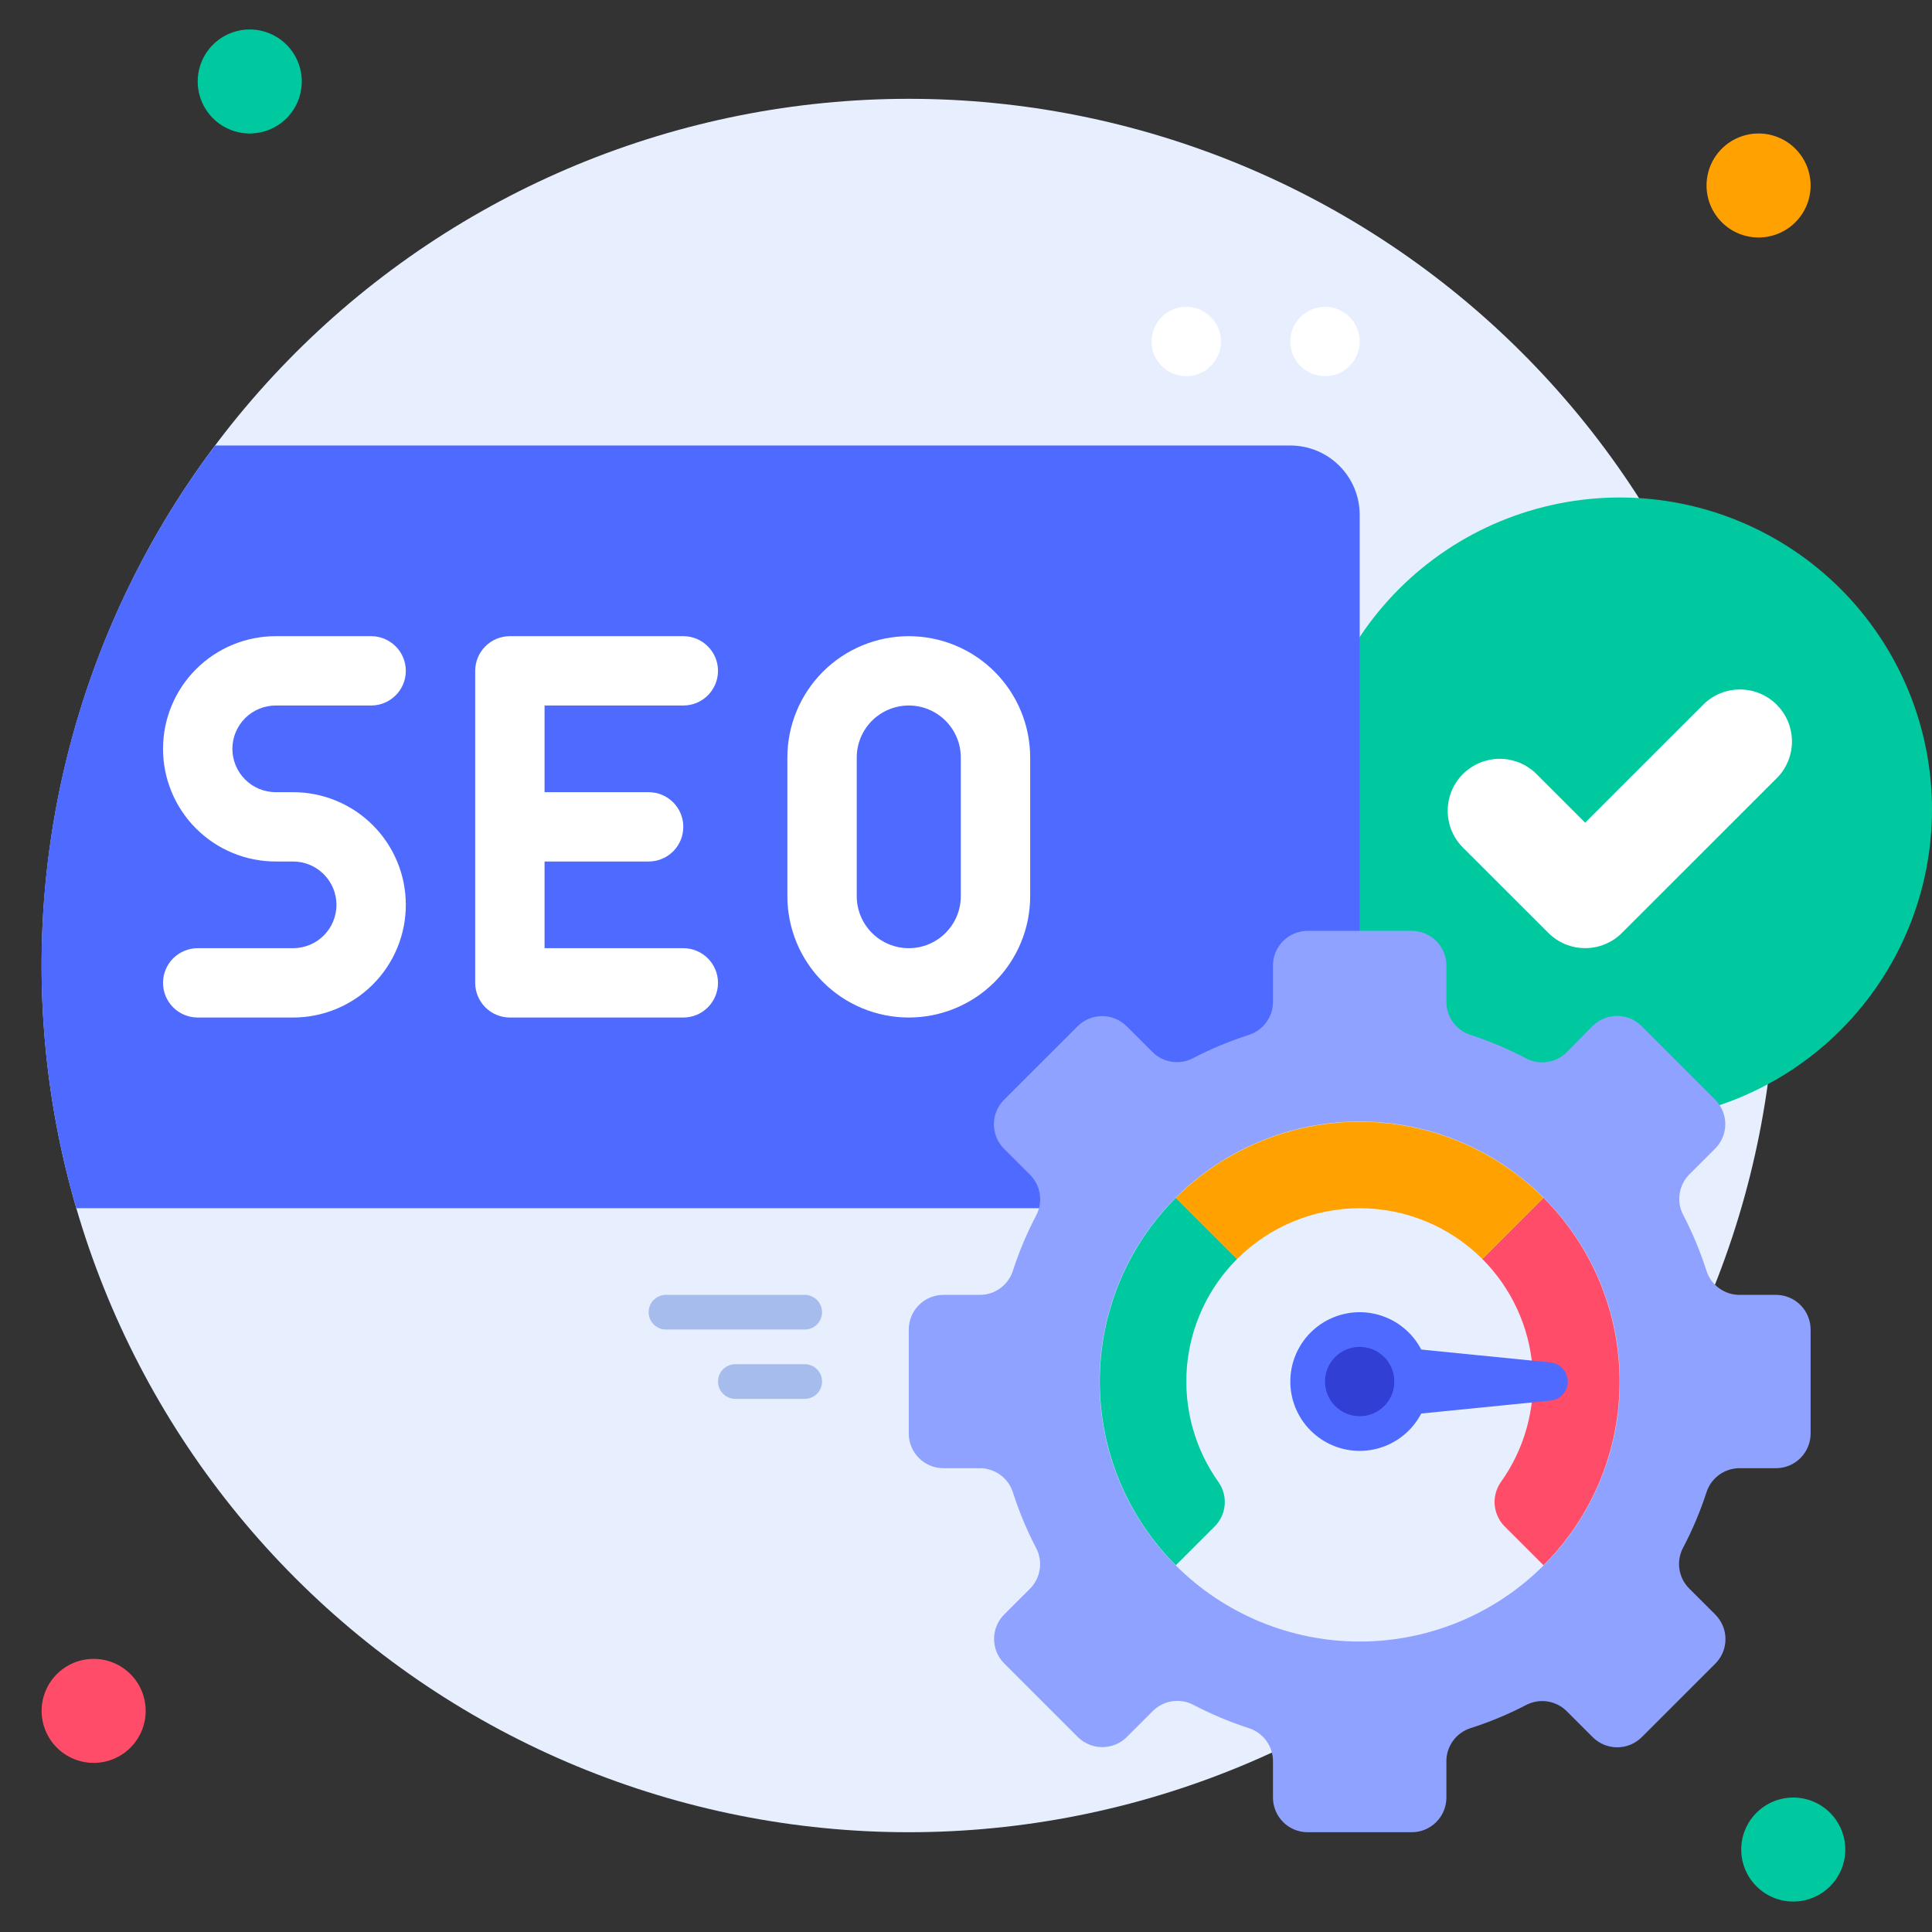 <svg xmlns="http://www.w3.org/2000/svg" xmlns:xlink="http://www.w3.org/1999/xlink" width="500" zoomAndPan="magnify" viewBox="0 0 375 375" height="500" preserveAspectRatio="xMidYMid meet" version="1.0"><rect x="0" y="0" width="375" height="375" fill="#333333" stroke="none"/><defs><clipPath id="10c0d31c59"><path d="M 38 5.156 L 59 5.156 L 59 26 L 38 26 Z M 38 5.156 " clip-rule="nonzero"/></clipPath><clipPath id="7db240034d"><path d="M 337 348 L 359 348 L 359 369.656 L 337 369.656 Z M 337 348 " clip-rule="nonzero"/></clipPath></defs><path fill="#e7efff" d="M 344.703 187.406 C 344.703 190.16 344.637 192.91 344.5 195.66 C 344.367 198.41 344.164 201.156 343.895 203.895 C 343.625 206.637 343.285 209.367 342.883 212.09 C 342.477 214.812 342.008 217.523 341.469 220.227 C 340.934 222.926 340.328 225.609 339.66 228.281 C 338.992 230.953 338.258 233.605 337.457 236.238 C 336.656 238.875 335.793 241.488 334.863 244.078 C 333.938 246.672 332.945 249.238 331.891 251.785 C 330.836 254.328 329.723 256.844 328.543 259.332 C 327.367 261.82 326.129 264.277 324.828 266.707 C 323.531 269.137 322.172 271.531 320.758 273.891 C 319.34 276.254 317.867 278.578 316.34 280.867 C 314.809 283.156 313.223 285.406 311.582 287.617 C 309.941 289.828 308.246 292 306.5 294.129 C 304.75 296.254 302.953 298.34 301.102 300.379 C 299.254 302.418 297.355 304.414 295.406 306.359 C 293.457 308.305 291.465 310.203 289.422 312.055 C 287.383 313.902 285.297 315.699 283.168 317.445 C 281.039 319.191 278.867 320.887 276.656 322.527 C 274.441 324.168 272.191 325.75 269.902 327.281 C 267.609 328.809 265.285 330.281 262.922 331.699 C 260.559 333.113 258.164 334.469 255.734 335.77 C 253.305 337.066 250.844 338.305 248.355 339.48 C 245.863 340.656 243.348 341.773 240.801 342.828 C 238.258 343.879 235.688 344.871 233.094 345.797 C 230.5 346.727 227.887 347.59 225.25 348.387 C 222.613 349.188 219.961 349.922 217.289 350.59 C 214.617 351.258 211.93 351.863 209.227 352.398 C 206.527 352.938 203.812 353.406 201.09 353.812 C 198.363 354.215 195.629 354.551 192.891 354.82 C 190.148 355.094 187.402 355.293 184.648 355.43 C 181.898 355.566 179.145 355.633 176.391 355.633 C 173.637 355.633 170.883 355.566 168.133 355.43 C 165.383 355.293 162.637 355.094 159.895 354.82 C 157.152 354.551 154.418 354.215 151.695 353.812 C 148.969 353.406 146.258 352.938 143.555 352.398 C 140.855 351.863 138.168 351.258 135.496 350.59 C 132.824 349.922 130.168 349.188 127.531 348.387 C 124.898 347.59 122.281 346.727 119.688 345.797 C 117.094 344.871 114.527 343.879 111.98 342.828 C 109.438 341.773 106.918 340.656 104.43 339.48 C 101.938 338.305 99.48 337.066 97.051 335.77 C 94.621 334.469 92.223 333.113 89.863 331.699 C 87.5 330.281 85.172 328.809 82.883 327.281 C 80.59 325.75 78.34 324.168 76.129 322.527 C 73.914 320.887 71.746 319.191 69.613 317.445 C 67.484 315.699 65.402 313.902 63.359 312.055 C 61.32 310.203 59.324 308.305 57.375 306.359 C 55.43 304.414 53.531 302.418 51.68 300.379 C 49.832 298.34 48.031 296.254 46.285 294.129 C 44.535 292 42.844 289.828 41.203 287.617 C 39.562 285.406 37.977 283.156 36.445 280.867 C 34.914 278.578 33.441 276.254 32.023 273.891 C 30.609 271.531 29.25 269.137 27.953 266.707 C 26.656 264.277 25.418 261.82 24.238 259.332 C 23.062 256.844 21.945 254.328 20.891 251.785 C 19.836 249.238 18.848 246.672 17.918 244.078 C 16.988 241.488 16.125 238.875 15.328 236.238 C 14.527 233.605 13.793 230.953 13.125 228.281 C 12.453 225.609 11.852 222.926 11.312 220.227 C 10.777 217.523 10.305 214.812 9.902 212.09 C 9.496 209.367 9.16 206.637 8.891 203.895 C 8.621 201.156 8.418 198.41 8.281 195.66 C 8.148 192.91 8.078 190.16 8.078 187.406 C 8.078 184.652 8.148 181.902 8.281 179.152 C 8.418 176.402 8.621 173.656 8.891 170.918 C 9.16 168.176 9.496 165.445 9.902 162.723 C 10.305 160 10.777 157.289 11.312 154.586 C 11.852 151.887 12.453 149.203 13.125 146.531 C 13.793 143.859 14.527 141.207 15.328 138.574 C 16.125 135.938 16.988 133.324 17.918 130.734 C 18.848 128.141 19.836 125.574 20.891 123.027 C 21.945 120.484 23.062 117.969 24.238 115.48 C 25.418 112.992 26.656 110.531 27.953 108.105 C 29.25 105.676 30.609 103.281 32.023 100.922 C 33.441 98.559 34.914 96.234 36.445 93.945 C 37.977 91.656 39.562 89.406 41.203 87.195 C 42.844 84.984 44.535 82.812 46.285 80.684 C 48.031 78.559 49.832 76.473 51.68 74.434 C 53.531 72.395 55.43 70.398 57.375 68.453 C 59.324 66.504 61.32 64.609 63.359 62.758 C 65.402 60.91 67.484 59.113 69.613 57.367 C 71.746 55.621 73.914 53.926 76.129 52.285 C 78.34 50.645 80.59 49.062 82.883 47.531 C 85.172 46.004 87.5 44.531 89.863 43.113 C 92.223 41.699 94.621 40.344 97.051 39.043 C 99.48 37.746 101.938 36.508 104.43 35.332 C 106.918 34.156 109.438 33.039 111.98 31.984 C 114.527 30.934 117.094 29.941 119.688 29.016 C 122.281 28.086 124.898 27.223 127.531 26.426 C 130.168 25.625 132.824 24.891 135.496 24.223 C 138.168 23.555 140.855 22.949 143.555 22.414 C 146.258 21.875 148.969 21.406 151.695 21 C 154.418 20.598 157.152 20.262 159.895 19.992 C 162.637 19.719 165.383 19.52 168.133 19.383 C 170.883 19.246 173.637 19.18 176.391 19.18 C 179.145 19.18 181.898 19.246 184.648 19.383 C 187.402 19.52 190.148 19.719 192.891 19.992 C 195.629 20.262 198.363 20.598 201.09 21 C 203.812 21.406 206.527 21.875 209.227 22.414 C 211.93 22.949 214.617 23.555 217.289 24.223 C 219.961 24.891 222.613 25.625 225.25 26.426 C 227.887 27.223 230.5 28.086 233.094 29.016 C 235.688 29.941 238.258 30.934 240.801 31.984 C 243.348 33.039 245.863 34.156 248.355 35.332 C 250.844 36.508 253.305 37.746 255.734 39.043 C 258.164 40.344 260.559 41.699 262.922 43.113 C 265.285 44.531 267.609 46.004 269.902 47.531 C 272.191 49.062 274.441 50.645 276.656 52.285 C 278.867 53.926 281.039 55.621 283.168 57.367 C 285.297 59.113 287.383 60.91 289.422 62.758 C 291.465 64.609 293.457 66.504 295.406 68.453 C 297.355 70.398 299.254 72.395 301.102 74.434 C 302.953 76.473 304.75 78.559 306.5 80.684 C 308.246 82.812 309.941 84.984 311.582 87.195 C 313.223 89.406 314.809 91.656 316.34 93.945 C 317.867 96.234 319.34 98.559 320.758 100.922 C 322.172 103.281 323.531 105.676 324.828 108.105 C 326.129 110.531 327.367 112.992 328.543 115.48 C 329.723 117.969 330.836 120.484 331.891 123.027 C 332.945 125.574 333.938 128.141 334.863 130.734 C 335.793 133.324 336.656 135.938 337.457 138.574 C 338.258 141.207 338.992 143.859 339.66 146.531 C 340.328 149.203 340.934 151.887 341.469 154.586 C 342.008 157.289 342.477 160 342.883 162.723 C 343.285 165.445 343.625 168.176 343.895 170.918 C 344.164 173.656 344.367 176.402 344.5 179.152 C 344.637 181.902 344.703 184.652 344.703 187.406 Z M 344.703 187.406 " fill-opacity="1" fill-rule="nonzero"/><path fill="#00c99f" d="M 375 157.125 C 375 159.109 374.902 161.086 374.707 163.062 C 374.516 165.035 374.223 166.996 373.836 168.941 C 373.449 170.887 372.969 172.809 372.391 174.707 C 371.816 176.605 371.148 178.469 370.387 180.301 C 369.629 182.133 368.781 183.926 367.844 185.676 C 366.91 187.422 365.891 189.121 364.789 190.773 C 363.688 192.422 362.504 194.012 361.246 195.547 C 359.988 197.078 358.656 198.547 357.254 199.949 C 355.852 201.352 354.383 202.684 352.848 203.941 C 351.312 205.199 349.723 206.379 348.07 207.48 C 346.422 208.582 344.719 209.602 342.969 210.535 C 341.219 211.473 339.43 212.316 337.594 213.078 C 335.762 213.836 333.895 214.504 331.996 215.078 C 330.098 215.656 328.176 216.137 326.227 216.523 C 324.281 216.91 322.32 217.199 320.348 217.395 C 318.371 217.59 316.391 217.688 314.406 217.688 C 312.422 217.688 310.441 217.59 308.469 217.395 C 306.492 217.199 304.531 216.91 302.586 216.523 C 300.641 216.137 298.719 215.656 296.82 215.078 C 294.918 214.504 293.055 213.836 291.219 213.078 C 289.387 212.316 287.594 211.473 285.844 210.535 C 284.094 209.602 282.395 208.582 280.742 207.48 C 279.094 206.379 277.504 205.199 275.969 203.941 C 274.434 202.684 272.965 201.352 271.562 199.949 C 270.16 198.547 268.828 197.078 267.57 195.547 C 266.309 194.012 265.129 192.422 264.027 190.773 C 262.926 189.121 261.906 187.422 260.969 185.676 C 260.035 183.926 259.188 182.133 258.426 180.301 C 257.668 178.469 257 176.605 256.426 174.707 C 255.848 172.809 255.367 170.887 254.98 168.941 C 254.594 166.996 254.301 165.035 254.105 163.062 C 253.914 161.086 253.816 159.109 253.816 157.125 C 253.816 155.141 253.914 153.164 254.105 151.191 C 254.301 149.215 254.594 147.258 254.98 145.312 C 255.367 143.367 255.848 141.445 256.426 139.547 C 257 137.648 257.668 135.781 258.426 133.949 C 259.188 132.117 260.035 130.328 260.969 128.578 C 261.906 126.828 262.926 125.129 264.027 123.48 C 265.129 121.832 266.309 120.238 267.57 118.707 C 268.828 117.172 270.16 115.703 271.562 114.301 C 272.965 112.898 274.434 111.57 275.969 110.312 C 277.504 109.055 279.094 107.871 280.742 106.77 C 282.395 105.668 284.094 104.648 285.844 103.715 C 287.594 102.781 289.387 101.934 291.219 101.176 C 293.055 100.414 294.918 99.746 296.82 99.172 C 298.719 98.598 300.641 98.113 302.586 97.727 C 304.531 97.34 306.492 97.051 308.469 96.855 C 310.441 96.66 312.422 96.562 314.406 96.562 C 316.391 96.562 318.371 96.66 320.348 96.855 C 322.32 97.051 324.281 97.34 326.227 97.727 C 328.176 98.113 330.098 98.598 331.996 99.172 C 333.895 99.746 335.762 100.414 337.594 101.176 C 339.43 101.934 341.219 102.781 342.969 103.715 C 344.719 104.648 346.422 105.668 348.07 106.77 C 349.723 107.871 351.312 109.055 352.848 110.312 C 354.383 111.57 355.852 112.898 357.254 114.301 C 358.656 115.703 359.988 117.172 361.246 118.707 C 362.504 120.238 363.688 121.832 364.789 123.48 C 365.891 125.129 366.91 126.828 367.844 128.578 C 368.781 130.328 369.629 132.117 370.387 133.949 C 371.148 135.781 371.816 137.648 372.391 139.547 C 372.969 141.445 373.449 143.367 373.836 145.312 C 374.223 147.258 374.516 149.215 374.707 151.191 C 374.902 153.164 375 155.141 375 157.125 Z M 375 157.125 " fill-opacity="1" fill-rule="nonzero"/><g clip-path="url(#10c0d31c59)"><path fill="#00c99f" d="M 58.574 15.816 C 58.574 16.48 58.508 17.137 58.379 17.785 C 58.25 18.434 58.059 19.066 57.805 19.68 C 57.551 20.289 57.238 20.871 56.871 21.422 C 56.504 21.977 56.082 22.484 55.613 22.953 C 55.145 23.422 54.637 23.84 54.086 24.207 C 53.531 24.578 52.953 24.887 52.34 25.141 C 51.727 25.395 51.094 25.586 50.445 25.715 C 49.793 25.844 49.137 25.91 48.473 25.91 C 47.812 25.91 47.152 25.844 46.504 25.715 C 45.852 25.586 45.223 25.395 44.609 25.141 C 43.996 24.887 43.414 24.578 42.863 24.207 C 42.312 23.84 41.801 23.422 41.332 22.953 C 40.863 22.484 40.445 21.977 40.078 21.422 C 39.707 20.871 39.398 20.289 39.145 19.68 C 38.891 19.066 38.699 18.434 38.57 17.785 C 38.441 17.137 38.375 16.48 38.375 15.816 C 38.375 15.152 38.441 14.496 38.57 13.848 C 38.699 13.195 38.891 12.566 39.145 11.953 C 39.398 11.34 39.707 10.758 40.078 10.207 C 40.445 9.656 40.863 9.148 41.332 8.68 C 41.801 8.211 42.312 7.793 42.863 7.422 C 43.414 7.055 43.996 6.746 44.609 6.492 C 45.223 6.238 45.852 6.047 46.504 5.918 C 47.152 5.785 47.812 5.723 48.473 5.723 C 49.137 5.723 49.793 5.785 50.445 5.918 C 51.094 6.047 51.727 6.238 52.34 6.492 C 52.953 6.746 53.531 7.055 54.086 7.422 C 54.637 7.793 55.145 8.211 55.613 8.68 C 56.082 9.148 56.504 9.656 56.871 10.207 C 57.238 10.758 57.551 11.34 57.805 11.953 C 58.059 12.566 58.25 13.195 58.379 13.848 C 58.508 14.496 58.574 15.152 58.574 15.816 Z M 58.574 15.816 " fill-opacity="1" fill-rule="nonzero"/></g><path fill="#ffa100" d="M 351.438 36.004 C 351.438 36.664 351.371 37.32 351.242 37.973 C 351.113 38.621 350.922 39.254 350.668 39.867 C 350.414 40.477 350.102 41.059 349.734 41.609 C 349.367 42.16 348.945 42.672 348.477 43.141 C 348.008 43.609 347.5 44.027 346.949 44.395 C 346.398 44.762 345.816 45.074 345.203 45.328 C 344.59 45.582 343.957 45.773 343.309 45.902 C 342.656 46.031 342 46.098 341.336 46.098 C 340.676 46.098 340.02 46.031 339.367 45.902 C 338.719 45.773 338.086 45.582 337.473 45.328 C 336.859 45.074 336.277 44.762 335.727 44.395 C 335.176 44.027 334.664 43.609 334.195 43.141 C 333.727 42.672 333.309 42.16 332.941 41.609 C 332.574 41.059 332.262 40.477 332.008 39.867 C 331.754 39.254 331.562 38.621 331.434 37.973 C 331.305 37.32 331.238 36.664 331.238 36.004 C 331.238 35.34 331.305 34.684 331.434 34.035 C 331.562 33.383 331.754 32.754 332.008 32.141 C 332.262 31.527 332.57 30.945 332.941 30.395 C 333.309 29.844 333.727 29.336 334.195 28.867 C 334.664 28.398 335.176 27.98 335.727 27.609 C 336.277 27.242 336.859 26.93 337.473 26.68 C 338.086 26.426 338.719 26.234 339.367 26.102 C 340.02 25.973 340.676 25.91 341.336 25.91 C 342 25.91 342.656 25.973 343.309 26.102 C 343.957 26.234 344.59 26.426 345.203 26.68 C 345.816 26.93 346.398 27.242 346.949 27.609 C 347.5 27.98 348.008 28.398 348.477 28.867 C 348.945 29.336 349.367 29.844 349.734 30.395 C 350.102 30.945 350.414 31.527 350.668 32.141 C 350.922 32.754 351.113 33.383 351.242 34.035 C 351.371 34.684 351.438 35.34 351.438 36.004 Z M 351.438 36.004 " fill-opacity="1" fill-rule="nonzero"/><g clip-path="url(#7db240034d)"><path fill="#00c99f" d="M 358.168 358.996 C 358.168 359.66 358.105 360.316 357.977 360.965 C 357.844 361.617 357.652 362.246 357.398 362.859 C 357.145 363.473 356.836 364.055 356.465 364.605 C 356.098 365.156 355.68 365.664 355.211 366.133 C 354.742 366.602 354.23 367.02 353.68 367.391 C 353.129 367.758 352.547 368.066 351.934 368.32 C 351.32 368.574 350.691 368.766 350.039 368.895 C 349.391 369.027 348.734 369.09 348.07 369.09 C 347.406 369.09 346.75 369.027 346.102 368.895 C 345.449 368.766 344.816 368.574 344.207 368.32 C 343.594 368.066 343.012 367.758 342.461 367.391 C 341.906 367.02 341.398 366.602 340.93 366.133 C 340.461 365.664 340.043 365.156 339.672 364.605 C 339.305 364.055 338.992 363.473 338.738 362.859 C 338.484 362.246 338.293 361.617 338.164 360.965 C 338.035 360.316 337.973 359.66 337.973 358.996 C 337.973 358.332 338.035 357.676 338.164 357.027 C 338.293 356.379 338.484 355.746 338.738 355.133 C 338.992 354.523 339.305 353.941 339.672 353.391 C 340.043 352.836 340.461 352.328 340.93 351.859 C 341.398 351.391 341.906 350.973 342.461 350.605 C 343.012 350.234 343.594 349.926 344.207 349.672 C 344.816 349.418 345.449 349.227 346.102 349.098 C 346.75 348.969 347.406 348.902 348.07 348.902 C 348.734 348.902 349.391 348.969 350.039 349.098 C 350.691 349.227 351.32 349.418 351.934 349.672 C 352.547 349.926 353.129 350.234 353.68 350.605 C 354.23 350.973 354.742 351.391 355.211 351.859 C 355.68 352.328 356.098 352.836 356.465 353.391 C 356.836 353.941 357.145 354.523 357.398 355.133 C 357.652 355.746 357.844 356.379 357.977 357.027 C 358.105 357.676 358.168 358.332 358.168 358.996 Z M 358.168 358.996 " fill-opacity="1" fill-rule="nonzero"/></g><path fill="#ff4d69" d="M 28.277 332.082 C 28.277 332.742 28.211 333.398 28.082 334.051 C 27.953 334.699 27.762 335.332 27.508 335.941 C 27.254 336.555 26.941 337.137 26.574 337.688 C 26.207 338.238 25.789 338.75 25.32 339.219 C 24.852 339.688 24.34 340.105 23.789 340.473 C 23.238 340.84 22.656 341.152 22.043 341.406 C 21.43 341.66 20.797 341.852 20.148 341.98 C 19.496 342.109 18.84 342.176 18.18 342.176 C 17.516 342.176 16.859 342.109 16.207 341.98 C 15.559 341.852 14.926 341.66 14.312 341.406 C 13.699 341.152 13.117 340.84 12.566 340.473 C 12.016 340.105 11.504 339.688 11.035 339.219 C 10.566 338.75 10.148 338.238 9.781 337.688 C 9.414 337.137 9.102 336.555 8.848 335.941 C 8.594 335.332 8.402 334.699 8.273 334.051 C 8.145 333.398 8.078 332.742 8.078 332.082 C 8.078 331.418 8.145 330.762 8.273 330.109 C 8.402 329.461 8.594 328.832 8.848 328.219 C 9.102 327.605 9.414 327.023 9.781 326.473 C 10.148 325.922 10.566 325.41 11.035 324.941 C 11.504 324.473 12.016 324.055 12.566 323.688 C 13.117 323.32 13.699 323.008 14.312 322.754 C 14.926 322.5 15.559 322.309 16.207 322.18 C 16.859 322.051 17.516 321.988 18.18 321.988 C 18.84 321.988 19.496 322.051 20.148 322.18 C 20.797 322.309 21.43 322.5 22.043 322.754 C 22.656 323.008 23.238 323.32 23.789 323.688 C 24.34 324.055 24.852 324.473 25.32 324.941 C 25.789 325.41 26.207 325.922 26.574 326.473 C 26.941 327.023 27.254 327.605 27.508 328.219 C 27.762 328.832 27.953 329.461 28.082 330.109 C 28.211 330.762 28.277 331.418 28.277 332.082 Z M 28.277 332.082 " fill-opacity="1" fill-rule="nonzero"/><path fill="#4e6aff" d="M 263.914 99.93 L 263.914 221.051 C 263.914 221.934 263.828 222.809 263.656 223.676 C 263.484 224.543 263.227 225.387 262.891 226.203 C 262.551 227.02 262.137 227.793 261.645 228.527 C 261.152 229.262 260.594 229.941 259.969 230.566 C 259.344 231.191 258.664 231.75 257.93 232.242 C 257.195 232.73 256.418 233.148 255.602 233.484 C 254.785 233.824 253.941 234.078 253.074 234.25 C 252.207 234.422 251.332 234.508 250.449 234.508 L 14.812 234.508 C 13.898 231.391 13.078 228.246 12.348 225.078 C 11.617 221.91 10.98 218.723 10.434 215.516 C 9.891 212.312 9.438 209.094 9.082 205.863 C 8.723 202.629 8.457 199.391 8.289 196.145 C 8.117 192.898 8.043 189.648 8.062 186.398 C 8.082 183.148 8.191 179.898 8.402 176.656 C 8.609 173.41 8.91 170.176 9.305 166.949 C 9.699 163.719 10.188 160.508 10.77 157.309 C 11.352 154.109 12.027 150.93 12.793 147.77 C 13.559 144.613 14.418 141.477 15.367 138.367 C 16.312 135.258 17.352 132.18 18.48 129.129 C 19.605 126.078 20.82 123.062 22.125 120.086 C 23.426 117.105 24.816 114.168 26.289 111.27 C 27.762 108.371 29.316 105.516 30.957 102.707 C 32.594 99.898 34.312 97.141 36.113 94.434 C 37.91 91.723 39.789 89.07 41.742 86.473 L 250.449 86.473 C 251.332 86.473 252.207 86.559 253.074 86.73 C 253.941 86.902 254.785 87.156 255.602 87.496 C 256.418 87.832 257.195 88.246 257.93 88.738 C 258.664 89.23 259.344 89.789 259.969 90.414 C 260.594 91.039 261.152 91.719 261.645 92.453 C 262.137 93.188 262.551 93.961 262.891 94.777 C 263.227 95.594 263.484 96.438 263.656 97.305 C 263.828 98.172 263.914 99.047 263.914 99.93 Z M 263.914 99.93 " fill-opacity="1" fill-rule="nonzero"/><path fill="#ffffff" d="M 53.523 136.938 L 72.039 136.938 C 72.48 136.938 72.918 136.895 73.352 136.809 C 73.785 136.723 74.207 136.594 74.613 136.426 C 75.023 136.258 75.41 136.051 75.777 135.805 C 76.145 135.559 76.484 135.281 76.797 134.969 C 77.109 134.656 77.391 134.316 77.637 133.949 C 77.883 133.582 78.09 133.191 78.258 132.785 C 78.426 132.375 78.555 131.957 78.641 131.523 C 78.727 131.09 78.77 130.652 78.77 130.211 C 78.77 129.77 78.727 129.328 78.641 128.898 C 78.555 128.465 78.426 128.043 78.258 127.633 C 78.09 127.227 77.883 126.84 77.637 126.473 C 77.391 126.105 77.109 125.766 76.797 125.453 C 76.484 125.141 76.145 124.859 75.777 124.613 C 75.41 124.367 75.023 124.16 74.613 123.992 C 74.207 123.824 73.785 123.695 73.352 123.609 C 72.918 123.523 72.48 123.48 72.039 123.48 L 53.523 123.48 C 52.809 123.48 52.094 123.516 51.379 123.586 C 50.664 123.656 49.957 123.762 49.254 123.902 C 48.551 124.039 47.859 124.215 47.172 124.422 C 46.484 124.629 45.812 124.871 45.148 125.145 C 44.488 125.418 43.84 125.727 43.207 126.062 C 42.578 126.398 41.965 126.77 41.367 127.168 C 40.77 127.562 40.195 127.988 39.641 128.445 C 39.09 128.898 38.559 129.379 38.051 129.887 C 37.543 130.391 37.062 130.922 36.609 131.477 C 36.156 132.031 35.727 132.605 35.332 133.199 C 34.934 133.797 34.562 134.41 34.227 135.039 C 33.887 135.672 33.582 136.32 33.309 136.98 C 33.035 137.641 32.793 138.316 32.586 139 C 32.375 139.688 32.203 140.379 32.062 141.082 C 31.922 141.785 31.816 142.492 31.75 143.207 C 31.68 143.918 31.645 144.633 31.645 145.352 C 31.645 146.066 31.68 146.781 31.75 147.492 C 31.816 148.207 31.922 148.914 32.062 149.617 C 32.203 150.32 32.375 151.012 32.586 151.699 C 32.793 152.383 33.035 153.059 33.309 153.719 C 33.582 154.379 33.887 155.027 34.227 155.66 C 34.562 156.289 34.934 156.902 35.332 157.5 C 35.727 158.094 36.156 158.668 36.609 159.223 C 37.062 159.777 37.543 160.309 38.051 160.812 C 38.559 161.32 39.09 161.801 39.641 162.254 C 40.195 162.711 40.77 163.137 41.367 163.535 C 41.965 163.93 42.578 164.301 43.207 164.637 C 43.84 164.973 44.488 165.281 45.148 165.555 C 45.812 165.828 46.484 166.07 47.172 166.277 C 47.859 166.484 48.551 166.66 49.254 166.801 C 49.957 166.938 50.664 167.043 51.379 167.113 C 52.094 167.184 52.809 167.219 53.523 167.219 L 56.891 167.219 C 57.441 167.219 57.988 167.273 58.531 167.379 C 59.074 167.488 59.598 167.648 60.109 167.859 C 60.621 168.07 61.105 168.328 61.566 168.637 C 62.023 168.945 62.449 169.293 62.84 169.684 C 63.23 170.074 63.578 170.5 63.887 170.957 C 64.195 171.418 64.453 171.902 64.664 172.41 C 64.875 172.922 65.035 173.449 65.145 173.988 C 65.25 174.531 65.305 175.078 65.305 175.629 C 65.305 176.184 65.25 176.73 65.145 177.27 C 65.035 177.812 64.875 178.34 64.664 178.848 C 64.453 179.359 64.195 179.844 63.887 180.305 C 63.578 180.762 63.23 181.188 62.84 181.578 C 62.449 181.969 62.023 182.316 61.566 182.625 C 61.105 182.93 60.621 183.191 60.109 183.402 C 59.598 183.613 59.074 183.773 58.531 183.879 C 57.988 183.988 57.441 184.043 56.891 184.043 L 38.375 184.043 C 37.934 184.043 37.496 184.086 37.062 184.172 C 36.629 184.258 36.207 184.387 35.797 184.555 C 35.391 184.723 35.004 184.93 34.637 185.176 C 34.266 185.422 33.926 185.699 33.613 186.012 C 33.301 186.324 33.023 186.664 32.777 187.031 C 32.531 187.398 32.324 187.789 32.156 188.195 C 31.984 188.605 31.859 189.023 31.773 189.457 C 31.688 189.891 31.645 190.328 31.645 190.77 C 31.645 191.211 31.688 191.648 31.773 192.082 C 31.859 192.516 31.984 192.938 32.156 193.348 C 32.324 193.754 32.531 194.141 32.777 194.508 C 33.023 194.875 33.301 195.215 33.613 195.527 C 33.926 195.84 34.266 196.121 34.637 196.367 C 35.004 196.609 35.391 196.82 35.797 196.988 C 36.207 197.156 36.629 197.285 37.062 197.371 C 37.496 197.457 37.934 197.5 38.375 197.5 L 56.891 197.5 C 57.605 197.5 58.32 197.465 59.035 197.395 C 59.746 197.324 60.457 197.219 61.16 197.078 C 61.859 196.941 62.555 196.766 63.242 196.559 C 63.926 196.352 64.602 196.109 65.262 195.836 C 65.926 195.562 66.57 195.254 67.203 194.918 C 67.836 194.578 68.449 194.211 69.047 193.812 C 69.641 193.418 70.215 192.988 70.77 192.535 C 71.324 192.082 71.855 191.602 72.363 191.094 C 72.867 190.59 73.348 190.059 73.805 189.504 C 74.258 188.949 74.684 188.375 75.082 187.781 C 75.48 187.184 75.848 186.57 76.188 185.941 C 76.523 185.309 76.832 184.66 77.105 184 C 77.379 183.336 77.621 182.664 77.828 181.98 C 78.035 181.293 78.211 180.598 78.352 179.898 C 78.488 179.195 78.594 178.488 78.664 177.773 C 78.734 177.062 78.77 176.348 78.77 175.629 C 78.77 174.914 78.734 174.199 78.664 173.488 C 78.594 172.773 78.488 172.066 78.352 171.363 C 78.211 170.66 78.035 169.969 77.828 169.281 C 77.621 168.598 77.379 167.922 77.105 167.262 C 76.832 166.602 76.523 165.953 76.188 165.32 C 75.848 164.691 75.48 164.074 75.082 163.48 C 74.684 162.887 74.258 162.309 73.805 161.758 C 73.348 161.203 72.867 160.672 72.363 160.168 C 71.855 159.66 71.324 159.18 70.77 158.727 C 70.215 158.27 69.641 157.844 69.047 157.445 C 68.449 157.047 67.836 156.68 67.203 156.344 C 66.57 156.004 65.926 155.699 65.262 155.426 C 64.602 155.152 63.926 154.91 63.242 154.703 C 62.555 154.496 61.859 154.32 61.16 154.18 C 60.457 154.043 59.746 153.938 59.035 153.867 C 58.32 153.797 57.605 153.762 56.891 153.762 L 53.523 153.762 C 52.973 153.762 52.422 153.707 51.883 153.598 C 51.34 153.492 50.812 153.332 50.305 153.121 C 49.793 152.91 49.309 152.648 48.848 152.344 C 48.387 152.035 47.965 151.688 47.574 151.297 C 47.184 150.906 46.832 150.48 46.527 150.023 C 46.219 149.562 45.961 149.078 45.75 148.57 C 45.535 148.059 45.379 147.531 45.27 146.992 C 45.16 146.449 45.109 145.902 45.109 145.352 C 45.109 144.797 45.16 144.25 45.27 143.707 C 45.379 143.168 45.535 142.641 45.75 142.133 C 45.961 141.621 46.219 141.137 46.527 140.676 C 46.832 140.219 47.184 139.793 47.574 139.402 C 47.965 139.012 48.387 138.664 48.848 138.355 C 49.309 138.051 49.793 137.789 50.305 137.578 C 50.812 137.367 51.34 137.207 51.883 137.102 C 52.422 136.992 52.973 136.938 53.523 136.938 Z M 53.523 136.938 " fill-opacity="1" fill-rule="nonzero"/><path fill="#ffffff" d="M 132.629 136.938 C 133.07 136.938 133.512 136.895 133.945 136.809 C 134.379 136.723 134.797 136.594 135.207 136.426 C 135.613 136.258 136.004 136.051 136.371 135.805 C 136.738 135.559 137.078 135.281 137.391 134.969 C 137.703 134.656 137.98 134.316 138.227 133.949 C 138.473 133.582 138.68 133.191 138.852 132.785 C 139.02 132.375 139.148 131.957 139.234 131.523 C 139.32 131.09 139.363 130.652 139.363 130.211 C 139.363 129.77 139.32 129.328 139.234 128.898 C 139.148 128.465 139.02 128.043 138.852 127.633 C 138.68 127.227 138.473 126.84 138.227 126.473 C 137.98 126.105 137.703 125.766 137.391 125.453 C 137.078 125.141 136.738 124.859 136.371 124.613 C 136.004 124.367 135.613 124.16 135.207 123.992 C 134.797 123.824 134.379 123.695 133.945 123.609 C 133.512 123.523 133.07 123.48 132.629 123.48 L 98.969 123.48 C 98.527 123.48 98.086 123.523 97.652 123.609 C 97.219 123.695 96.801 123.824 96.391 123.992 C 95.984 124.16 95.594 124.367 95.227 124.613 C 94.859 124.859 94.52 125.141 94.207 125.453 C 93.895 125.766 93.617 126.105 93.371 126.473 C 93.125 126.84 92.918 127.227 92.746 127.633 C 92.578 128.043 92.449 128.465 92.363 128.898 C 92.277 129.328 92.234 129.77 92.234 130.211 L 92.234 190.77 C 92.234 191.211 92.277 191.648 92.363 192.082 C 92.449 192.516 92.578 192.938 92.746 193.348 C 92.918 193.754 93.125 194.141 93.371 194.508 C 93.617 194.875 93.895 195.215 94.207 195.527 C 94.52 195.84 94.859 196.121 95.227 196.367 C 95.594 196.609 95.984 196.82 96.391 196.988 C 96.801 197.156 97.219 197.285 97.652 197.371 C 98.086 197.457 98.527 197.5 98.969 197.5 L 132.629 197.5 C 133.07 197.5 133.512 197.457 133.945 197.371 C 134.379 197.285 134.797 197.156 135.207 196.988 C 135.613 196.82 136.004 196.609 136.371 196.367 C 136.738 196.121 137.078 195.84 137.391 195.527 C 137.703 195.215 137.98 194.875 138.227 194.508 C 138.473 194.141 138.68 193.754 138.852 193.348 C 139.02 192.938 139.148 192.516 139.234 192.082 C 139.32 191.648 139.363 191.211 139.363 190.77 C 139.363 190.328 139.32 189.891 139.234 189.457 C 139.148 189.023 139.02 188.605 138.852 188.195 C 138.68 187.789 138.473 187.398 138.227 187.031 C 137.98 186.664 137.703 186.324 137.391 186.012 C 137.078 185.699 136.738 185.422 136.371 185.176 C 136.004 184.93 135.613 184.723 135.207 184.555 C 134.797 184.387 134.379 184.258 133.945 184.172 C 133.512 184.086 133.07 184.043 132.629 184.043 L 105.699 184.043 L 105.699 167.219 L 125.898 167.219 C 126.34 167.219 126.777 167.176 127.211 167.09 C 127.645 167.004 128.066 166.875 128.473 166.707 C 128.883 166.539 129.27 166.332 129.637 166.086 C 130.004 165.84 130.344 165.562 130.66 165.25 C 130.973 164.938 131.25 164.598 131.496 164.23 C 131.742 163.859 131.949 163.473 132.117 163.066 C 132.285 162.656 132.414 162.234 132.5 161.805 C 132.586 161.371 132.629 160.934 132.629 160.488 C 132.629 160.047 132.586 159.609 132.5 159.176 C 132.414 158.742 132.285 158.324 132.117 157.914 C 131.949 157.508 131.742 157.117 131.496 156.75 C 131.25 156.383 130.973 156.043 130.66 155.73 C 130.344 155.418 130.004 155.141 129.637 154.895 C 129.27 154.648 128.883 154.441 128.473 154.273 C 128.066 154.105 127.645 153.977 127.211 153.891 C 126.777 153.805 126.34 153.762 125.898 153.762 L 105.699 153.762 L 105.699 136.938 Z M 132.629 136.938 " fill-opacity="1" fill-rule="nonzero"/><path fill="#ffffff" d="M 176.391 123.48 C 175.621 123.48 174.852 123.52 174.082 123.594 C 173.312 123.668 172.551 123.781 171.793 123.934 C 171.039 124.082 170.289 124.27 169.551 124.496 C 168.812 124.719 168.086 124.977 167.375 125.273 C 166.66 125.566 165.965 125.898 165.285 126.262 C 164.602 126.625 163.941 127.02 163.301 127.449 C 162.66 127.879 162.039 128.336 161.441 128.828 C 160.848 129.316 160.273 129.832 159.73 130.379 C 159.184 130.926 158.664 131.496 158.176 132.09 C 157.688 132.688 157.227 133.305 156.801 133.949 C 156.371 134.59 155.973 135.25 155.609 135.93 C 155.246 136.609 154.918 137.305 154.621 138.02 C 154.324 138.73 154.066 139.457 153.844 140.195 C 153.617 140.934 153.43 141.68 153.281 142.438 C 153.129 143.195 153.016 143.957 152.941 144.723 C 152.867 145.492 152.828 146.262 152.828 147.031 L 152.828 173.949 C 152.828 174.719 152.867 175.488 152.941 176.258 C 153.016 177.023 153.129 177.785 153.281 178.543 C 153.43 179.301 153.617 180.047 153.844 180.785 C 154.066 181.523 154.324 182.25 154.621 182.961 C 154.918 183.672 155.246 184.371 155.609 185.051 C 155.973 185.73 156.371 186.391 156.801 187.031 C 157.227 187.676 157.688 188.293 158.176 188.891 C 158.664 189.484 159.184 190.055 159.73 190.602 C 160.273 191.148 160.848 191.664 161.441 192.152 C 162.039 192.645 162.66 193.102 163.301 193.531 C 163.941 193.961 164.602 194.355 165.285 194.719 C 165.965 195.082 166.66 195.41 167.375 195.707 C 168.086 196.004 168.812 196.262 169.551 196.484 C 170.289 196.711 171.039 196.898 171.793 197.047 C 172.551 197.199 173.312 197.312 174.082 197.387 C 174.852 197.461 175.621 197.5 176.391 197.5 C 177.164 197.5 177.934 197.461 178.699 197.387 C 179.469 197.312 180.23 197.199 180.988 197.047 C 181.746 196.898 182.492 196.711 183.23 196.484 C 183.969 196.262 184.695 196.004 185.41 195.707 C 186.121 195.41 186.82 195.082 187.5 194.719 C 188.18 194.355 188.84 193.961 189.484 193.531 C 190.125 193.102 190.742 192.645 191.34 192.152 C 191.938 191.664 192.508 191.148 193.055 190.602 C 193.598 190.055 194.117 189.484 194.605 188.891 C 195.098 188.293 195.555 187.676 195.984 187.031 C 196.414 186.391 196.809 185.73 197.172 185.051 C 197.535 184.371 197.867 183.672 198.16 182.961 C 198.457 182.25 198.715 181.523 198.941 180.785 C 199.164 180.047 199.352 179.301 199.504 178.543 C 199.652 177.785 199.766 177.023 199.84 176.258 C 199.918 175.488 199.957 174.719 199.957 173.949 L 199.957 147.031 C 199.957 146.262 199.918 145.492 199.84 144.723 C 199.766 143.957 199.652 143.195 199.504 142.438 C 199.352 141.68 199.164 140.934 198.941 140.195 C 198.715 139.457 198.457 138.73 198.16 138.02 C 197.867 137.305 197.535 136.609 197.172 135.93 C 196.809 135.25 196.414 134.59 195.984 133.949 C 195.555 133.305 195.098 132.688 194.605 132.09 C 194.117 131.496 193.598 130.926 193.055 130.379 C 192.508 129.832 191.938 129.316 191.34 128.828 C 190.742 128.336 190.125 127.879 189.484 127.449 C 188.84 127.02 188.18 126.625 187.5 126.262 C 186.82 125.898 186.121 125.566 185.41 125.273 C 184.695 124.977 183.969 124.719 183.23 124.496 C 182.492 124.27 181.746 124.082 180.988 123.934 C 180.23 123.781 179.469 123.668 178.699 123.594 C 177.934 123.52 177.164 123.48 176.391 123.48 Z M 186.488 173.949 C 186.488 174.609 186.426 175.266 186.297 175.918 C 186.168 176.566 185.977 177.199 185.723 177.812 C 185.469 178.422 185.156 179.004 184.789 179.555 C 184.418 180.105 184 180.617 183.531 181.086 C 183.062 181.555 182.555 181.973 182 182.34 C 181.449 182.707 180.867 183.02 180.258 183.273 C 179.645 183.527 179.012 183.719 178.363 183.848 C 177.711 183.977 177.055 184.043 176.391 184.043 C 175.727 184.043 175.07 183.977 174.422 183.848 C 173.77 183.719 173.141 183.527 172.527 183.273 C 171.914 183.02 171.332 182.707 170.781 182.34 C 170.23 181.973 169.719 181.555 169.25 181.086 C 168.781 180.617 168.363 180.105 167.996 179.555 C 167.625 179.004 167.316 178.422 167.062 177.812 C 166.809 177.199 166.617 176.566 166.488 175.918 C 166.355 175.266 166.293 174.609 166.293 173.949 L 166.293 147.031 C 166.293 146.371 166.355 145.711 166.488 145.062 C 166.617 144.414 166.809 143.781 167.062 143.168 C 167.316 142.559 167.625 141.977 167.996 141.426 C 168.363 140.875 168.781 140.363 169.25 139.895 C 169.719 139.426 170.23 139.008 170.781 138.641 C 171.332 138.27 171.914 137.961 172.527 137.707 C 173.141 137.453 173.77 137.262 174.422 137.133 C 175.07 137.004 175.727 136.938 176.391 136.938 C 177.055 136.938 177.711 137.004 178.363 137.133 C 179.012 137.262 179.645 137.453 180.258 137.707 C 180.867 137.961 181.449 138.27 182 138.641 C 182.555 139.008 183.062 139.426 183.531 139.895 C 184 140.363 184.418 140.875 184.789 141.426 C 185.156 141.977 185.469 142.559 185.723 143.168 C 185.977 143.781 186.168 144.414 186.297 145.062 C 186.426 145.711 186.488 146.371 186.488 147.031 Z M 186.488 173.949 " fill-opacity="1" fill-rule="nonzero"/><path fill="#8fa2ff" d="M 351.438 278.25 L 351.438 258.062 C 351.438 257.621 351.395 257.18 351.309 256.75 C 351.219 256.316 351.094 255.895 350.922 255.484 C 350.754 255.078 350.547 254.691 350.301 254.324 C 350.055 253.957 349.777 253.617 349.465 253.305 C 349.152 252.992 348.812 252.711 348.445 252.465 C 348.078 252.219 347.688 252.012 347.281 251.844 C 346.871 251.676 346.449 251.547 346.016 251.461 C 345.582 251.375 345.145 251.332 344.703 251.332 L 337.566 251.332 C 336.863 251.324 336.176 251.211 335.508 250.988 C 334.84 250.766 334.223 250.445 333.656 250.027 C 333.09 249.613 332.598 249.117 332.184 248.547 C 331.773 247.977 331.457 247.359 331.238 246.688 C 330.035 242.926 328.523 239.293 326.695 235.789 C 326.367 235.16 326.148 234.492 326.031 233.793 C 325.918 233.094 325.914 232.395 326.02 231.695 C 326.125 230.992 326.336 230.324 326.652 229.691 C 326.969 229.059 327.375 228.488 327.871 227.98 L 332.922 222.934 C 333.23 222.625 333.508 222.285 333.754 221.918 C 333.996 221.551 334.203 221.164 334.371 220.758 C 334.539 220.352 334.664 219.93 334.75 219.5 C 334.836 219.066 334.879 218.633 334.879 218.191 C 334.879 217.75 334.836 217.316 334.75 216.883 C 334.664 216.453 334.539 216.031 334.371 215.625 C 334.203 215.219 333.996 214.832 333.754 214.465 C 333.508 214.098 333.23 213.758 332.922 213.449 L 318.617 199.148 C 318.305 198.84 317.965 198.562 317.598 198.316 C 317.23 198.074 316.844 197.867 316.438 197.699 C 316.027 197.531 315.609 197.406 315.176 197.32 C 314.746 197.234 314.309 197.191 313.867 197.191 C 313.43 197.191 312.992 197.234 312.559 197.32 C 312.129 197.406 311.707 197.531 311.301 197.699 C 310.895 197.867 310.508 198.074 310.141 198.316 C 309.773 198.562 309.434 198.84 309.121 199.148 L 304.105 204.23 C 303.605 204.73 303.039 205.145 302.406 205.465 C 301.773 205.789 301.105 206.008 300.402 206.117 C 299.703 206.23 299 206.23 298.301 206.121 C 297.598 206.012 296.93 205.793 296.297 205.473 C 292.793 203.625 289.16 202.086 285.391 200.863 C 284.723 200.645 284.102 200.332 283.531 199.918 C 282.961 199.504 282.465 199.016 282.051 198.449 C 281.633 197.883 281.312 197.262 281.09 196.598 C 280.867 195.93 280.754 195.242 280.746 194.539 L 280.746 187.406 C 280.746 186.965 280.703 186.527 280.617 186.094 C 280.531 185.66 280.402 185.238 280.234 184.832 C 280.062 184.422 279.855 184.035 279.609 183.668 C 279.363 183.301 279.086 182.961 278.773 182.648 C 278.461 182.336 278.121 182.059 277.754 181.812 C 277.387 181.566 276.996 181.359 276.59 181.188 C 276.18 181.02 275.758 180.895 275.324 180.805 C 274.891 180.719 274.453 180.676 274.012 180.676 L 253.816 180.676 C 253.371 180.676 252.934 180.719 252.5 180.805 C 252.066 180.895 251.648 181.02 251.238 181.188 C 250.832 181.359 250.441 181.566 250.074 181.812 C 249.707 182.059 249.367 182.336 249.055 182.648 C 248.742 182.961 248.461 183.301 248.219 183.668 C 247.973 184.035 247.766 184.422 247.594 184.832 C 247.426 185.238 247.297 185.66 247.211 186.094 C 247.125 186.527 247.082 186.965 247.082 187.406 L 247.082 194.539 C 247.074 195.242 246.961 195.93 246.738 196.598 C 246.516 197.262 246.195 197.883 245.777 198.449 C 245.359 199.016 244.867 199.504 244.297 199.918 C 243.727 200.332 243.105 200.645 242.438 200.863 C 238.672 202.066 235.035 203.578 231.531 205.406 C 230.902 205.73 230.234 205.953 229.535 206.066 C 228.836 206.184 228.137 206.188 227.434 206.082 C 226.734 205.977 226.066 205.766 225.43 205.449 C 224.797 205.133 224.227 204.727 223.723 204.23 L 218.672 199.184 C 218.359 198.871 218.02 198.594 217.652 198.352 C 217.285 198.105 216.898 197.902 216.492 197.734 C 216.086 197.566 215.664 197.438 215.234 197.355 C 214.801 197.27 214.367 197.227 213.926 197.227 C 213.484 197.227 213.047 197.27 212.617 197.355 C 212.184 197.438 211.766 197.566 211.359 197.734 C 210.949 197.902 210.562 198.105 210.195 198.352 C 209.832 198.594 209.492 198.871 209.18 199.184 L 194.871 213.48 C 194.562 213.793 194.285 214.133 194.039 214.5 C 193.797 214.867 193.59 215.254 193.422 215.66 C 193.254 216.066 193.129 216.484 193.043 216.918 C 192.957 217.348 192.914 217.785 192.914 218.227 C 192.914 218.664 192.957 219.102 193.043 219.531 C 193.129 219.965 193.254 220.383 193.422 220.793 C 193.59 221.199 193.797 221.586 194.039 221.949 C 194.285 222.316 194.562 222.656 194.871 222.969 L 199.922 228.016 C 200.426 228.52 200.836 229.086 201.16 229.719 C 201.484 230.348 201.699 231.016 201.812 231.715 C 201.922 232.418 201.926 233.117 201.812 233.82 C 201.703 234.52 201.488 235.188 201.168 235.82 C 199.328 239.312 197.805 242.938 196.59 246.688 C 196.371 247.359 196.055 247.977 195.641 248.547 C 195.23 249.117 194.738 249.613 194.172 250.027 C 193.605 250.445 192.988 250.766 192.32 250.988 C 191.652 251.211 190.965 251.324 190.262 251.332 L 183.125 251.332 C 182.684 251.332 182.242 251.375 181.809 251.461 C 181.375 251.547 180.957 251.676 180.547 251.844 C 180.141 252.012 179.75 252.219 179.383 252.465 C 179.016 252.711 178.676 252.992 178.363 253.305 C 178.051 253.617 177.773 253.957 177.527 254.324 C 177.281 254.691 177.074 255.078 176.902 255.484 C 176.734 255.895 176.605 256.316 176.52 256.75 C 176.434 257.184 176.391 257.621 176.391 258.062 L 176.391 278.25 C 176.391 278.691 176.434 279.129 176.52 279.562 C 176.605 279.996 176.734 280.414 176.902 280.824 C 177.074 281.23 177.281 281.621 177.527 281.988 C 177.773 282.355 178.051 282.695 178.363 283.008 C 178.676 283.32 179.016 283.598 179.383 283.844 C 179.75 284.09 180.141 284.297 180.547 284.465 C 180.957 284.633 181.375 284.762 181.809 284.848 C 182.242 284.934 182.684 284.977 183.125 284.977 L 190.262 284.977 C 190.965 284.984 191.652 285.102 192.32 285.324 C 192.988 285.547 193.605 285.863 194.172 286.281 C 194.738 286.699 195.23 287.191 195.641 287.762 C 196.055 288.332 196.371 288.949 196.59 289.621 C 197.793 293.383 199.305 297.02 201.133 300.52 C 201.457 301.152 201.68 301.816 201.797 302.516 C 201.91 303.215 201.914 303.914 201.809 304.613 C 201.703 305.316 201.492 305.984 201.176 306.617 C 200.859 307.25 200.453 307.82 199.957 308.328 L 194.906 313.375 C 194.594 313.688 194.316 314.023 194.074 314.391 C 193.832 314.758 193.625 315.145 193.457 315.551 C 193.289 315.957 193.16 316.379 193.078 316.809 C 192.992 317.242 192.949 317.676 192.949 318.117 C 192.949 318.559 192.992 318.992 193.078 319.426 C 193.16 319.855 193.289 320.277 193.457 320.684 C 193.625 321.09 193.832 321.477 194.074 321.844 C 194.316 322.211 194.594 322.551 194.906 322.863 L 209.211 337.16 C 209.523 337.473 209.863 337.75 210.23 337.992 C 210.598 338.234 210.984 338.441 211.391 338.609 C 211.797 338.777 212.219 338.902 212.648 338.988 C 213.082 339.074 213.52 339.117 213.957 339.117 C 214.398 339.117 214.836 339.074 215.266 338.988 C 215.699 338.902 216.117 338.777 216.527 338.609 C 216.934 338.441 217.32 338.234 217.688 337.992 C 218.055 337.75 218.395 337.473 218.707 337.16 L 223.754 332.113 C 224.258 331.613 224.824 331.199 225.457 330.875 C 226.09 330.555 226.754 330.336 227.457 330.227 C 228.16 330.113 228.859 330.113 229.562 330.223 C 230.262 330.332 230.93 330.547 231.562 330.871 C 235.059 332.707 238.684 334.23 242.438 335.445 C 243.105 335.664 243.727 335.977 244.297 336.391 C 244.867 336.805 245.359 337.293 245.777 337.859 C 246.195 338.43 246.516 339.047 246.738 339.715 C 246.961 340.379 247.074 341.066 247.082 341.77 L 247.082 348.902 C 247.082 349.344 247.125 349.781 247.211 350.215 C 247.297 350.648 247.426 351.07 247.594 351.477 C 247.766 351.887 247.973 352.273 248.219 352.641 C 248.461 353.008 248.742 353.348 249.055 353.66 C 249.367 353.973 249.707 354.254 250.074 354.496 C 250.441 354.742 250.832 354.949 251.238 355.121 C 251.648 355.289 252.066 355.418 252.5 355.504 C 252.934 355.59 253.371 355.633 253.816 355.633 L 274.012 355.633 C 274.453 355.633 274.891 355.59 275.324 355.504 C 275.758 355.418 276.18 355.289 276.59 355.121 C 276.996 354.949 277.387 354.742 277.754 354.496 C 278.121 354.254 278.461 353.973 278.773 353.66 C 279.086 353.348 279.363 353.008 279.609 352.641 C 279.855 352.273 280.062 351.887 280.234 351.477 C 280.402 351.07 280.531 350.648 280.617 350.215 C 280.703 349.781 280.746 349.344 280.746 348.902 L 280.746 341.77 C 280.754 341.066 280.867 340.379 281.09 339.715 C 281.312 339.047 281.633 338.43 282.051 337.859 C 282.465 337.293 282.961 336.805 283.531 336.391 C 284.102 335.977 284.723 335.664 285.391 335.445 C 289.156 334.242 292.793 332.73 296.297 330.902 C 296.93 330.582 297.598 330.367 298.301 330.254 C 299 330.145 299.703 330.148 300.402 330.258 C 301.105 330.371 301.773 330.586 302.406 330.91 C 303.039 331.234 303.605 331.645 304.105 332.148 L 309.156 337.195 C 309.469 337.504 309.809 337.781 310.176 338.027 C 310.543 338.27 310.93 338.477 311.336 338.645 C 311.742 338.812 312.16 338.938 312.594 339.023 C 313.027 339.109 313.461 339.152 313.902 339.152 C 314.344 339.152 314.777 339.109 315.211 339.023 C 315.645 338.938 316.062 338.812 316.469 338.645 C 316.875 338.477 317.266 338.27 317.629 338.027 C 317.996 337.781 318.336 337.504 318.648 337.195 L 332.957 322.895 C 333.266 322.582 333.543 322.242 333.785 321.879 C 334.031 321.512 334.238 321.125 334.406 320.719 C 334.574 320.309 334.699 319.891 334.785 319.461 C 334.871 319.027 334.914 318.59 334.914 318.152 C 334.914 317.711 334.871 317.273 334.785 316.844 C 334.699 316.41 334.574 315.992 334.406 315.586 C 334.238 315.18 334.031 314.793 333.785 314.426 C 333.543 314.059 333.266 313.719 332.957 313.406 L 327.871 308.328 C 327.371 307.824 326.957 307.258 326.633 306.625 C 326.312 305.992 326.094 305.328 325.98 304.625 C 325.871 303.926 325.871 303.223 325.98 302.523 C 326.09 301.82 326.305 301.156 326.629 300.52 C 328.477 297.02 330.016 293.387 331.238 289.621 C 331.457 288.949 331.773 288.332 332.184 287.762 C 332.598 287.191 333.09 286.699 333.656 286.281 C 334.223 285.863 334.84 285.547 335.508 285.324 C 336.176 285.102 336.863 284.984 337.566 284.977 L 344.703 284.977 C 345.145 284.977 345.582 284.934 346.016 284.848 C 346.449 284.762 346.871 284.633 347.281 284.465 C 347.688 284.297 348.078 284.09 348.445 283.844 C 348.812 283.598 349.152 283.32 349.465 283.008 C 349.777 282.695 350.055 282.355 350.301 281.988 C 350.547 281.621 350.754 281.23 350.922 280.824 C 351.094 280.414 351.219 279.996 351.309 279.562 C 351.395 279.129 351.438 278.691 351.438 278.25 Z M 351.438 278.25 " fill-opacity="1" fill-rule="nonzero"/><path fill="#e7efff" d="M 314.406 268.156 C 314.406 269.809 314.328 271.457 314.164 273.102 C 314.004 274.746 313.762 276.379 313.438 278 C 313.113 279.621 312.715 281.223 312.234 282.805 C 311.754 284.387 311.195 285.941 310.562 287.469 C 309.93 288.996 309.227 290.488 308.445 291.945 C 307.664 293.402 306.816 294.82 305.898 296.191 C 304.98 297.566 303.996 298.895 302.945 300.172 C 301.898 301.449 300.789 302.672 299.617 303.84 C 298.449 305.008 297.227 306.117 295.945 307.168 C 294.668 308.215 293.34 309.199 291.965 310.117 C 290.59 311.035 289.176 311.883 287.715 312.664 C 286.258 313.441 284.766 314.148 283.238 314.781 C 281.711 315.414 280.152 315.969 278.57 316.449 C 276.988 316.93 275.387 317.332 273.766 317.652 C 272.145 317.977 270.508 318.219 268.863 318.379 C 267.219 318.543 265.566 318.621 263.914 318.621 C 262.262 318.621 260.609 318.543 258.965 318.379 C 257.32 318.219 255.684 317.977 254.062 317.652 C 252.441 317.332 250.84 316.93 249.258 316.449 C 247.672 315.969 246.117 315.414 244.59 314.781 C 243.062 314.148 241.57 313.441 240.109 312.664 C 238.652 311.883 237.234 311.035 235.859 310.117 C 234.484 309.199 233.16 308.215 231.883 307.168 C 230.602 306.117 229.379 305.008 228.211 303.84 C 227.039 302.672 225.93 301.449 224.883 300.172 C 223.832 298.895 222.848 297.566 221.93 296.191 C 221.012 294.82 220.16 293.402 219.383 291.945 C 218.602 290.488 217.898 288.996 217.266 287.469 C 216.629 285.941 216.074 284.387 215.594 282.805 C 215.113 281.223 214.715 279.621 214.391 278 C 214.066 276.379 213.824 274.746 213.664 273.102 C 213.5 271.457 213.422 269.809 213.422 268.156 C 213.422 266.5 213.5 264.852 213.664 263.207 C 213.824 261.562 214.066 259.93 214.391 258.309 C 214.715 256.688 215.113 255.086 215.594 253.504 C 216.074 251.922 216.629 250.367 217.266 248.84 C 217.898 247.312 218.602 245.82 219.383 244.363 C 220.16 242.906 221.012 241.492 221.93 240.117 C 222.848 238.742 223.832 237.414 224.883 236.137 C 225.93 234.859 227.039 233.637 228.211 232.469 C 229.379 231.301 230.602 230.191 231.883 229.141 C 233.16 228.094 234.484 227.109 235.859 226.191 C 237.234 225.273 238.652 224.426 240.109 223.645 C 241.57 222.867 243.062 222.16 244.59 221.527 C 246.117 220.895 247.672 220.34 249.258 219.859 C 250.84 219.379 252.441 218.98 254.062 218.656 C 255.684 218.336 257.32 218.094 258.965 217.93 C 260.609 217.77 262.262 217.688 263.914 217.688 C 265.566 217.688 267.219 217.77 268.863 217.93 C 270.508 218.094 272.145 218.336 273.766 218.656 C 275.387 218.98 276.988 219.379 278.57 219.859 C 280.152 220.34 281.711 220.895 283.238 221.527 C 284.766 222.16 286.258 222.867 287.715 223.645 C 289.176 224.426 290.59 225.273 291.965 226.191 C 293.34 227.109 294.668 228.094 295.945 229.141 C 297.227 230.191 298.449 231.301 299.617 232.469 C 300.789 233.637 301.898 234.859 302.945 236.137 C 303.996 237.414 304.98 238.742 305.898 240.117 C 306.816 241.492 307.664 242.906 308.445 244.363 C 309.227 245.82 309.93 247.312 310.562 248.84 C 311.195 250.367 311.754 251.922 312.234 253.504 C 312.715 255.086 313.113 256.688 313.438 258.309 C 313.762 259.93 314.004 261.562 314.164 263.207 C 314.328 264.852 314.406 266.5 314.406 268.156 Z M 314.406 268.156 " fill-opacity="1" fill-rule="nonzero"/><path fill="#ff4d69" d="M 299.598 303.82 L 292.055 296.281 C 291.504 295.73 291.062 295.102 290.734 294.395 C 290.402 293.688 290.199 292.945 290.125 292.172 C 290.051 291.395 290.109 290.629 290.305 289.871 C 290.496 289.117 290.812 288.418 291.246 287.77 C 291.824 286.969 292.363 286.141 292.867 285.293 C 293.371 284.441 293.836 283.574 294.262 282.684 C 294.688 281.793 295.074 280.883 295.422 279.961 C 295.77 279.035 296.074 278.098 296.34 277.145 C 296.602 276.195 296.824 275.234 297.004 274.262 C 297.184 273.293 297.32 272.316 297.414 271.332 C 297.508 270.348 297.555 269.363 297.562 268.379 C 297.57 267.391 297.535 266.402 297.453 265.422 C 297.371 264.438 297.25 263.457 297.082 262.484 C 296.918 261.512 296.707 260.547 296.457 259.594 C 296.207 258.637 295.914 257.695 295.578 256.766 C 295.246 255.836 294.871 254.926 294.457 254.027 C 294.039 253.133 293.586 252.258 293.098 251.398 C 292.605 250.543 292.074 249.711 291.512 248.902 C 290.945 248.09 290.348 247.309 289.711 246.551 C 289.078 245.793 288.41 245.066 287.715 244.367 L 299.598 232.492 C 300.766 233.66 301.871 234.883 302.918 236.16 C 303.965 237.438 304.949 238.762 305.867 240.137 C 306.785 241.508 307.633 242.926 308.41 244.383 C 309.188 245.84 309.895 247.328 310.527 248.855 C 311.156 250.383 311.715 251.934 312.191 253.516 C 312.672 255.098 313.074 256.695 313.395 258.316 C 313.715 259.938 313.957 261.566 314.121 263.211 C 314.281 264.855 314.363 266.504 314.363 268.156 C 314.363 269.805 314.281 271.453 314.121 273.098 C 313.957 274.742 313.715 276.371 313.395 277.992 C 313.074 279.613 312.672 281.211 312.191 282.793 C 311.715 284.375 311.156 285.926 310.527 287.453 C 309.895 288.98 309.188 290.473 308.41 291.926 C 307.633 293.383 306.785 294.801 305.867 296.172 C 304.949 297.547 303.965 298.871 302.918 300.148 C 301.871 301.426 300.766 302.648 299.598 303.82 Z M 299.598 303.82 " fill-opacity="1" fill-rule="nonzero"/><path fill="#00c99f" d="M 236.578 287.77 C 237.016 288.418 237.332 289.117 237.523 289.871 C 237.715 290.629 237.777 291.395 237.703 292.172 C 237.629 292.945 237.426 293.688 237.094 294.395 C 236.762 295.102 236.324 295.73 235.773 296.281 L 228.23 303.82 C 227.062 302.648 225.957 301.426 224.91 300.148 C 223.859 298.871 222.879 297.547 221.961 296.172 C 221.043 294.801 220.195 293.383 219.418 291.926 C 218.641 290.473 217.934 288.98 217.301 287.453 C 216.672 285.926 216.113 284.375 215.637 282.793 C 215.156 281.211 214.754 279.613 214.434 277.992 C 214.109 276.371 213.871 274.742 213.707 273.098 C 213.547 271.453 213.465 269.805 213.465 268.156 C 213.465 266.504 213.547 264.855 213.707 263.211 C 213.871 261.566 214.109 259.938 214.434 258.316 C 214.754 256.695 215.156 255.098 215.637 253.516 C 216.113 251.934 216.672 250.383 217.301 248.855 C 217.934 247.328 218.641 245.84 219.418 244.383 C 220.195 242.926 221.043 241.508 221.961 240.137 C 222.879 238.762 223.859 237.438 224.91 236.16 C 225.957 234.883 227.062 233.66 228.23 232.492 L 240.113 244.367 C 239.418 245.066 238.75 245.793 238.117 246.551 C 237.48 247.309 236.883 248.09 236.316 248.902 C 235.75 249.711 235.223 250.543 234.73 251.398 C 234.238 252.258 233.785 253.133 233.371 254.027 C 232.957 254.926 232.582 255.836 232.25 256.766 C 231.914 257.695 231.621 258.637 231.371 259.594 C 231.121 260.547 230.91 261.512 230.746 262.484 C 230.578 263.457 230.453 264.438 230.375 265.422 C 230.293 266.402 230.258 267.391 230.266 268.379 C 230.27 269.363 230.32 270.348 230.414 271.332 C 230.508 272.316 230.645 273.293 230.824 274.262 C 231.004 275.234 231.227 276.195 231.488 277.145 C 231.754 278.098 232.059 279.035 232.406 279.961 C 232.754 280.883 233.141 281.793 233.566 282.684 C 233.992 283.574 234.457 284.441 234.961 285.293 C 235.465 286.141 236.004 286.969 236.578 287.77 Z M 236.578 287.77 " fill-opacity="1" fill-rule="nonzero"/><path fill="#ffa100" d="M 299.598 232.492 L 287.715 244.367 C 286.934 243.59 286.117 242.852 285.266 242.152 C 284.414 241.453 283.527 240.797 282.613 240.184 C 281.695 239.574 280.75 239.008 279.781 238.488 C 278.809 237.969 277.812 237.5 276.793 237.078 C 275.773 236.656 274.738 236.285 273.684 235.965 C 272.629 235.645 271.562 235.379 270.48 235.164 C 269.398 234.949 268.309 234.785 267.211 234.68 C 266.117 234.57 265.016 234.516 263.914 234.516 C 262.812 234.516 261.711 234.57 260.613 234.68 C 259.52 234.785 258.43 234.949 257.348 235.164 C 256.266 235.379 255.199 235.645 254.145 235.965 C 253.09 236.285 252.051 236.656 251.035 237.078 C 250.016 237.5 249.02 237.969 248.047 238.488 C 247.074 239.008 246.133 239.574 245.215 240.184 C 244.297 240.797 243.414 241.453 242.562 242.152 C 241.711 242.852 240.895 243.59 240.113 244.367 L 228.23 232.492 C 229.402 231.324 230.625 230.215 231.902 229.168 C 233.18 228.121 234.508 227.141 235.879 226.223 C 237.254 225.305 238.672 224.461 240.129 223.68 C 241.586 222.902 243.078 222.199 244.605 221.566 C 246.133 220.934 247.688 220.379 249.27 219.902 C 250.848 219.422 252.449 219.02 254.07 218.699 C 255.691 218.379 257.324 218.137 258.969 217.973 C 260.613 217.812 262.262 217.73 263.914 217.73 C 265.566 217.73 267.215 217.812 268.859 217.973 C 270.504 218.137 272.137 218.379 273.758 218.699 C 275.379 219.02 276.98 219.422 278.559 219.902 C 280.141 220.379 281.695 220.934 283.223 221.566 C 284.75 222.199 286.242 222.902 287.699 223.68 C 289.156 224.461 290.574 225.305 291.945 226.223 C 293.32 227.141 294.648 228.121 295.926 229.168 C 297.203 230.215 298.426 231.324 299.598 232.492 Z M 299.598 232.492 " fill-opacity="1" fill-rule="nonzero"/><path fill="#ffffff" d="M 300.539 181.082 L 283.707 164.258 C 283.266 163.785 282.871 163.273 282.531 162.723 C 282.188 162.176 281.898 161.598 281.668 160.992 C 281.434 160.387 281.262 159.766 281.148 159.129 C 281.039 158.488 280.988 157.848 281 157.199 C 281.012 156.551 281.082 155.91 281.219 155.277 C 281.352 154.645 281.547 154.027 281.801 153.434 C 282.055 152.836 282.359 152.27 282.723 151.734 C 283.086 151.195 283.496 150.699 283.953 150.238 C 284.414 149.781 284.91 149.371 285.449 149.008 C 285.984 148.648 286.551 148.34 287.148 148.086 C 287.746 147.832 288.359 147.641 288.996 147.504 C 289.629 147.371 290.27 147.297 290.918 147.285 C 291.566 147.273 292.207 147.324 292.848 147.438 C 293.484 147.551 294.105 147.723 294.711 147.953 C 295.316 148.184 295.895 148.473 296.445 148.816 C 296.992 149.16 297.508 149.551 297.98 149.992 L 307.676 159.684 L 330.836 136.535 C 331.309 136.094 331.82 135.699 332.371 135.359 C 332.922 135.016 333.496 134.727 334.102 134.496 C 334.707 134.262 335.328 134.09 335.969 133.98 C 336.605 133.867 337.25 133.816 337.898 133.828 C 338.547 133.84 339.188 133.914 339.82 134.047 C 340.453 134.184 341.07 134.375 341.664 134.629 C 342.262 134.883 342.828 135.191 343.367 135.551 C 343.902 135.914 344.402 136.324 344.859 136.781 C 345.316 137.242 345.73 137.738 346.09 138.273 C 346.453 138.812 346.762 139.379 347.016 139.977 C 347.27 140.57 347.461 141.188 347.598 141.82 C 347.73 142.453 347.805 143.094 347.816 143.742 C 347.828 144.391 347.777 145.031 347.664 145.668 C 347.551 146.309 347.379 146.93 347.148 147.535 C 346.918 148.137 346.629 148.715 346.285 149.266 C 345.941 149.816 345.551 150.328 345.109 150.801 L 314.812 181.082 C 314.344 181.551 313.832 181.965 313.281 182.336 C 312.73 182.703 312.148 183.012 311.535 183.266 C 310.926 183.52 310.293 183.711 309.645 183.84 C 308.992 183.969 308.336 184.031 307.676 184.031 C 307.012 184.031 306.355 183.969 305.707 183.84 C 305.055 183.711 304.426 183.52 303.812 183.266 C 303.199 183.012 302.621 182.703 302.07 182.336 C 301.516 181.965 301.008 181.551 300.539 181.082 Z M 300.539 181.082 " fill-opacity="1" fill-rule="nonzero"/><path fill="#a5bced" d="M 156.195 258.062 L 129.266 258.062 C 128.816 258.062 128.387 257.977 127.977 257.805 C 127.562 257.633 127.199 257.391 126.883 257.074 C 126.566 256.762 126.324 256.395 126.152 255.984 C 125.984 255.57 125.898 255.145 125.898 254.695 C 125.898 254.25 125.984 253.82 126.152 253.41 C 126.324 252.996 126.566 252.633 126.883 252.316 C 127.199 252.004 127.562 251.758 127.977 251.59 C 128.387 251.418 128.816 251.332 129.266 251.332 L 156.195 251.332 C 156.641 251.332 157.07 251.418 157.48 251.59 C 157.895 251.758 158.258 252.004 158.574 252.316 C 158.891 252.633 159.133 252.996 159.305 253.41 C 159.477 253.82 159.559 254.25 159.559 254.695 C 159.559 255.145 159.477 255.57 159.305 255.984 C 159.133 256.395 158.891 256.762 158.574 257.074 C 158.258 257.391 157.895 257.633 157.48 257.805 C 157.07 257.977 156.641 258.062 156.195 258.062 Z M 156.195 258.062 " fill-opacity="1" fill-rule="nonzero"/><path fill="#a5bced" d="M 156.195 271.52 L 142.73 271.52 C 142.281 271.52 141.852 271.434 141.441 271.262 C 141.027 271.094 140.664 270.848 140.348 270.535 C 140.031 270.219 139.789 269.855 139.617 269.441 C 139.449 269.031 139.363 268.602 139.363 268.156 C 139.363 267.707 139.449 267.277 139.617 266.867 C 139.789 266.453 140.031 266.09 140.348 265.777 C 140.664 265.461 141.027 265.219 141.441 265.047 C 141.852 264.875 142.281 264.789 142.73 264.789 L 156.195 264.789 C 156.641 264.789 157.07 264.875 157.48 265.047 C 157.895 265.219 158.258 265.461 158.574 265.777 C 158.891 266.09 159.133 266.453 159.305 266.867 C 159.477 267.277 159.559 267.707 159.559 268.156 C 159.559 268.602 159.477 269.031 159.305 269.441 C 159.133 269.855 158.891 270.219 158.574 270.535 C 158.258 270.848 157.895 271.094 157.48 271.262 C 157.07 271.434 156.641 271.52 156.195 271.52 Z M 156.195 271.52 " fill-opacity="1" fill-rule="nonzero"/><path fill="#4e6aff" d="M 277.379 268.156 C 277.379 269.039 277.293 269.914 277.121 270.781 C 276.949 271.648 276.691 272.488 276.355 273.305 C 276.016 274.121 275.602 274.898 275.109 275.633 C 274.617 276.367 274.059 277.047 273.434 277.672 C 272.809 278.297 272.129 278.855 271.395 279.344 C 270.66 279.836 269.883 280.25 269.066 280.59 C 268.25 280.926 267.406 281.184 266.539 281.355 C 265.672 281.527 264.797 281.613 263.914 281.613 C 263.031 281.613 262.152 281.527 261.285 281.355 C 260.418 281.184 259.578 280.926 258.762 280.59 C 257.945 280.25 257.168 279.836 256.434 279.344 C 255.699 278.855 255.02 278.297 254.395 277.672 C 253.766 277.047 253.211 276.367 252.719 275.633 C 252.227 274.898 251.812 274.121 251.473 273.305 C 251.137 272.488 250.879 271.648 250.707 270.781 C 250.535 269.914 250.449 269.039 250.449 268.156 C 250.449 267.27 250.535 266.395 250.707 265.527 C 250.879 264.664 251.137 263.82 251.473 263.004 C 251.812 262.188 252.227 261.414 252.719 260.676 C 253.211 259.941 253.766 259.262 254.395 258.637 C 255.02 258.012 255.699 257.457 256.434 256.965 C 257.168 256.473 257.945 256.059 258.762 255.723 C 259.578 255.383 260.418 255.129 261.285 254.957 C 262.152 254.781 263.031 254.695 263.914 254.695 C 264.797 254.695 265.672 254.781 266.539 254.957 C 267.406 255.129 268.25 255.383 269.066 255.723 C 269.883 256.059 270.66 256.473 271.395 256.965 C 272.129 257.457 272.809 258.012 273.434 258.637 C 274.059 259.262 274.617 259.941 275.109 260.676 C 275.602 261.414 276.016 262.188 276.355 263.004 C 276.691 263.82 276.949 264.664 277.121 265.527 C 277.293 266.395 277.379 267.27 277.379 268.156 Z M 277.379 268.156 " fill-opacity="1" fill-rule="nonzero"/><path fill="#323fd4" d="M 270.645 268.156 C 270.645 268.598 270.602 269.035 270.516 269.469 C 270.43 269.902 270.305 270.32 270.133 270.73 C 269.965 271.137 269.758 271.527 269.512 271.895 C 269.266 272.262 268.988 272.602 268.676 272.914 C 268.363 273.227 268.023 273.504 267.652 273.75 C 267.285 273.996 266.898 274.203 266.488 274.371 C 266.082 274.539 265.66 274.668 265.227 274.754 C 264.793 274.84 264.355 274.883 263.914 274.883 C 263.473 274.883 263.035 274.84 262.602 274.754 C 262.168 274.668 261.746 274.539 261.336 274.371 C 260.93 274.203 260.539 273.996 260.172 273.75 C 259.805 273.504 259.465 273.227 259.152 272.914 C 258.84 272.602 258.562 272.262 258.316 271.895 C 258.07 271.527 257.863 271.137 257.695 270.73 C 257.523 270.32 257.398 269.902 257.312 269.469 C 257.223 269.035 257.18 268.598 257.18 268.156 C 257.18 267.711 257.223 267.273 257.312 266.844 C 257.398 266.41 257.523 265.988 257.695 265.578 C 257.863 265.172 258.07 264.785 258.316 264.418 C 258.562 264.047 258.84 263.707 259.152 263.395 C 259.465 263.086 259.805 262.805 260.172 262.559 C 260.539 262.312 260.93 262.105 261.336 261.938 C 261.746 261.77 262.168 261.641 262.602 261.555 C 263.035 261.469 263.473 261.426 263.914 261.426 C 264.355 261.426 264.793 261.469 265.227 261.555 C 265.66 261.641 266.082 261.77 266.488 261.938 C 266.898 262.105 267.285 262.312 267.652 262.559 C 268.023 262.805 268.363 263.086 268.676 263.395 C 268.988 263.707 269.266 264.047 269.512 264.418 C 269.758 264.785 269.965 265.172 270.133 265.578 C 270.305 265.988 270.43 266.41 270.516 266.844 C 270.602 267.273 270.645 267.711 270.645 268.156 Z M 270.645 268.156 " fill-opacity="1" fill-rule="nonzero"/><path fill="#4e6aff" d="M 304.309 268.156 C 304.309 268.617 304.223 269.062 304.055 269.492 C 303.887 269.922 303.648 270.309 303.336 270.652 C 303.027 270.992 302.664 271.27 302.25 271.477 C 301.84 271.684 301.402 271.809 300.941 271.855 L 270.645 274.883 L 270.645 261.426 L 300.941 264.453 C 301.402 264.5 301.84 264.625 302.25 264.832 C 302.664 265.043 303.027 265.316 303.336 265.656 C 303.648 266 303.887 266.387 304.055 266.816 C 304.223 267.246 304.309 267.691 304.309 268.156 Z M 304.309 268.156 " fill-opacity="1" fill-rule="nonzero"/><path fill="#ffffff" d="M 263.914 66.285 C 263.914 66.727 263.871 67.164 263.785 67.598 C 263.699 68.031 263.57 68.449 263.402 68.859 C 263.23 69.266 263.023 69.656 262.777 70.023 C 262.535 70.391 262.254 70.73 261.941 71.043 C 261.629 71.355 261.289 71.633 260.922 71.879 C 260.555 72.125 260.168 72.332 259.758 72.5 C 259.348 72.668 258.93 72.797 258.496 72.883 C 258.062 72.969 257.625 73.012 257.18 73.012 C 256.738 73.012 256.301 72.969 255.867 72.883 C 255.434 72.797 255.012 72.668 254.605 72.5 C 254.195 72.332 253.809 72.125 253.441 71.879 C 253.074 71.633 252.734 71.355 252.422 71.043 C 252.109 70.73 251.828 70.391 251.582 70.023 C 251.336 69.656 251.129 69.266 250.961 68.859 C 250.793 68.449 250.664 68.031 250.578 67.598 C 250.492 67.164 250.449 66.727 250.449 66.285 C 250.449 65.84 250.492 65.402 250.578 64.973 C 250.664 64.539 250.793 64.117 250.961 63.707 C 251.129 63.301 251.336 62.914 251.582 62.547 C 251.828 62.18 252.109 61.84 252.422 61.527 C 252.734 61.215 253.074 60.934 253.441 60.688 C 253.809 60.441 254.195 60.234 254.605 60.066 C 255.012 59.898 255.434 59.77 255.867 59.684 C 256.301 59.598 256.738 59.555 257.18 59.555 C 257.625 59.555 258.062 59.598 258.496 59.684 C 258.93 59.77 259.348 59.898 259.758 60.066 C 260.168 60.234 260.555 60.441 260.922 60.688 C 261.289 60.934 261.629 61.215 261.941 61.527 C 262.254 61.84 262.535 62.18 262.777 62.547 C 263.023 62.914 263.23 63.301 263.402 63.707 C 263.57 64.117 263.699 64.539 263.785 64.973 C 263.871 65.402 263.914 65.84 263.914 66.285 Z M 263.914 66.285 " fill-opacity="1" fill-rule="nonzero"/><path fill="#ffffff" d="M 236.984 66.285 C 236.984 66.727 236.941 67.164 236.855 67.598 C 236.77 68.031 236.641 68.449 236.473 68.859 C 236.301 69.266 236.094 69.656 235.848 70.023 C 235.605 70.391 235.324 70.73 235.012 71.043 C 234.699 71.355 234.359 71.633 233.992 71.879 C 233.625 72.125 233.234 72.332 232.828 72.5 C 232.418 72.668 232 72.797 231.566 72.883 C 231.133 72.969 230.695 73.012 230.25 73.012 C 229.809 73.012 229.371 72.969 228.938 72.883 C 228.504 72.797 228.082 72.668 227.676 72.5 C 227.266 72.332 226.879 72.125 226.512 71.879 C 226.145 71.633 225.805 71.355 225.492 71.043 C 225.18 70.73 224.898 70.391 224.652 70.023 C 224.406 69.656 224.199 69.266 224.031 68.859 C 223.863 68.449 223.734 68.031 223.648 67.598 C 223.562 67.164 223.52 66.727 223.52 66.285 C 223.52 65.84 223.562 65.402 223.648 64.973 C 223.734 64.539 223.863 64.117 224.031 63.707 C 224.199 63.301 224.406 62.914 224.652 62.547 C 224.898 62.18 225.18 61.84 225.492 61.527 C 225.805 61.215 226.145 60.934 226.512 60.688 C 226.879 60.441 227.266 60.234 227.676 60.066 C 228.082 59.898 228.504 59.77 228.938 59.684 C 229.371 59.598 229.809 59.555 230.25 59.555 C 230.695 59.555 231.133 59.598 231.566 59.684 C 232 59.77 232.418 59.898 232.828 60.066 C 233.234 60.234 233.625 60.441 233.992 60.688 C 234.359 60.934 234.699 61.215 235.012 61.527 C 235.324 61.84 235.605 62.18 235.848 62.547 C 236.094 62.914 236.301 63.301 236.473 63.707 C 236.641 64.117 236.77 64.539 236.855 64.973 C 236.941 65.402 236.984 65.84 236.984 66.285 Z M 236.984 66.285 " fill-opacity="1" fill-rule="nonzero"/></svg>